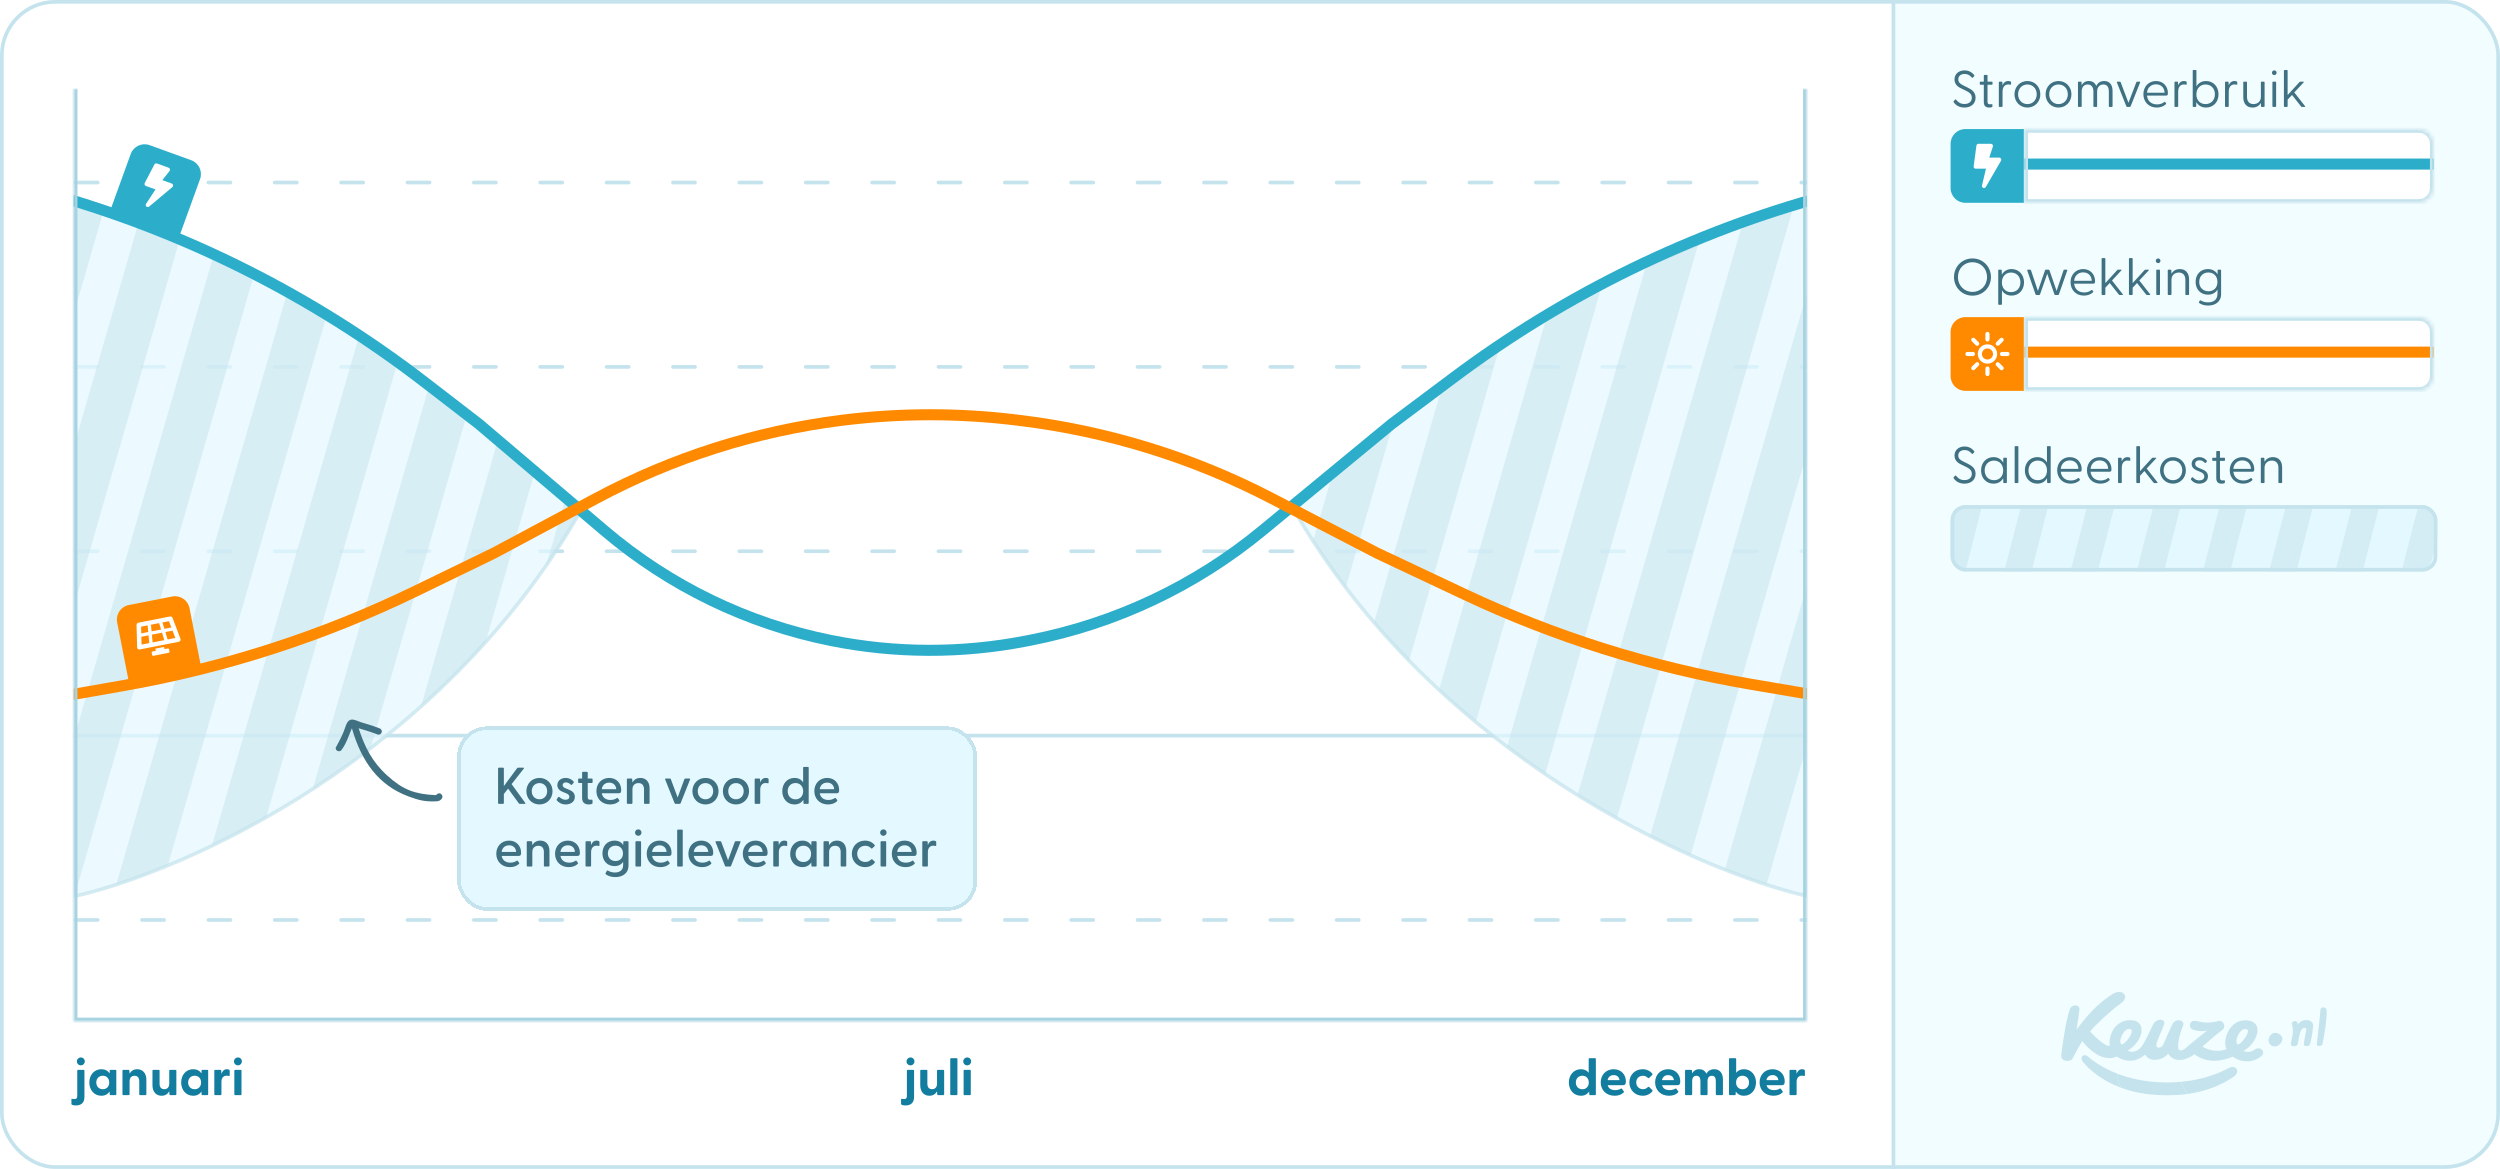 <svg width="678" height="317" viewBox="0 0 678 317" fill="none" xmlns="http://www.w3.org/2000/svg">
<g clip-path="url(#clip0_5993_3022)">
<g clip-path="url(#clip1_5993_3022)">
<mask id="path-3-inside-1_5993_3022" fill="white">
<path d="M20 24H490V277H20V24Z"/>
</mask>
<line x1="20.5" y1="49.5" x2="658.5" y2="49.5" stroke="#C4E3ED" stroke-linecap="round" stroke-dasharray="6 12"/>
<line x1="20.5" y1="99.5" x2="658.5" y2="99.5" stroke="#C4E3ED" stroke-linecap="round" stroke-dasharray="6 12"/>
<line x1="20.5" y1="149.5" x2="658.5" y2="149.5" stroke="#C4E3ED" stroke-linecap="round" stroke-dasharray="6 12"/>
<line x1="20" y1="199.5" x2="659" y2="199.5" stroke="#C4E3ED"/>
<line x1="20.5" y1="249.5" x2="658.5" y2="249.5" stroke="#C4E3ED" stroke-linecap="round" stroke-dasharray="6 12"/>
<path opacity="0.7" fill-rule="evenodd" clip-rule="evenodd" d="M20.5 243C50.167 236.167 119.1 205.7 157.5 138.5L122 108.5L93 88L69.5 74.5L37 60.5L20 54L20.5 243ZM490 243C460.333 236.167 388.9 204.7 350.5 137.5L387.5 107.5L417 87L441 74.5L473.5 60.5L490.5 54L490 243Z" fill="#E4F8FF" stroke="#C4E3ED" stroke-linejoin="round"/>
<path opacity="0.5" fill-rule="evenodd" clip-rule="evenodd" d="M28.107 57.1L20 54L20.082 84.888L28.107 57.1ZM20.176 120.603L20.29 163.463L48.583 65.49L37.474 60.704L20.176 120.603ZM57.84 69.477L20.384 199.178L20.497 242.038L68.949 74.263L57.84 69.477ZM77.896 79.323L31.523 239.902C35.804 238.512 40.501 236.793 45.508 234.726L88.609 85.478L77.896 79.323ZM97.392 91.105L57.46 229.379C62.213 227.09 67.143 224.522 72.18 221.661L107.766 98.438L97.392 91.105ZM116.41 104.548L84.805 213.988C90.009 210.61 95.262 206.923 100.492 202.915L126.629 112.412L122 108.5L116.41 104.548ZM134.995 119.482L114.168 191.601C120.171 186.24 126.056 180.422 131.705 174.127L145.036 127.967L134.995 119.482ZM153.403 135.037L148.098 153.405C151.393 148.651 154.537 143.685 157.5 138.5L153.403 135.037ZM356.118 146.728L361.315 128.731L377.625 115.507L364.972 159.319C361.899 155.284 358.94 151.088 356.118 146.728ZM372.643 168.801C375.729 172.398 378.901 175.852 382.139 179.166L406.685 94.168L391.061 105.026L372.643 168.801ZM419.547 85.674L390.263 187.076C393.546 190.117 396.876 193.025 400.233 195.803L434.249 78.016L419.547 85.674ZM446.337 72.201L408.707 202.503C412.153 205.106 415.609 207.577 419.056 209.919L460.603 66.056L446.337 72.201ZM472.49 60.935L427.82 215.617C431.416 217.853 434.982 219.948 438.494 221.907L486.547 55.511L473.5 60.5L472.49 60.935ZM490.436 78.087L447.516 226.708C451.278 228.615 454.948 230.358 458.493 231.942L490.321 121.732L490.436 78.087ZM490.225 158.108L467.773 235.85C471.794 237.438 475.585 238.796 479.086 239.931L490.109 201.76L490.225 158.108ZM490.013 238.135L488.697 242.691C489.14 242.799 489.574 242.902 490 243L490.013 238.135Z" fill="#C4E3ED"/>
<path d="M8 51L12.623 52.289C49.823 62.663 84.669 80.121 115.25 103.706L129.895 115L163.974 143.955C181.596 158.928 202.739 169.169 225.412 173.713V173.713C242.829 177.204 260.761 177.255 278.198 173.863L279.261 173.657C302.447 169.147 324.139 158.913 342.363 143.886L377.395 115L394.229 102.401C424.599 79.67 459.005 62.906 495.622 52.997L503 51" stroke="#2CAECB" stroke-width="3" stroke-linejoin="round"/>
<path d="M16 189L33.598 185.91C61.05 181.089 87.697 172.466 112.769 160.289L133.955 150L161.592 135.213C182.31 124.128 204.885 116.935 228.198 113.993V113.993C243.945 112.005 259.879 111.976 275.633 113.906L276.704 114.037C300.498 116.951 323.577 124.101 344.851 135.148L373.455 150L397.142 161.164C421.751 172.763 447.824 180.96 474.643 185.531L495 189" stroke="#FF8A00" stroke-width="3" stroke-linejoin="round"/>
<path d="M48.188 52.75H45.483L46.481 49.708C46.575 49.352 46.306 49 45.938 49H42.563C42.282 49 42.042 49.209 42.005 49.487L41.255 55.112C41.21 55.45 41.473 55.75 41.813 55.75H44.595L43.514 60.309C43.43 60.665 43.702 61 44.06 61C44.257 61 44.445 60.897 44.548 60.719L48.673 53.594C48.891 53.221 48.621 52.75 48.188 52.75Z" fill="white"/>
<path d="M51.858 43.452C53.934 44.205 55.008 46.499 54.255 48.576L48.803 63.618L30 56.803L35.452 41.761C36.205 39.684 38.499 38.61 40.576 39.363L51.858 43.452Z" fill="#2CAECB"/>
<g clip-path="url(#clip2_5993_3022)">
<path d="M46.573 49.78L44.03 48.858L46.005 46.338C46.215 46.035 46.081 45.613 45.735 45.488L42.562 44.338C42.298 44.242 42.002 44.356 41.872 44.606L39.25 49.639C39.093 49.941 39.238 50.312 39.557 50.428L42.173 51.376L39.603 55.294C39.403 55.6 39.544 56.008 39.881 56.13C40.066 56.197 40.278 56.164 40.435 56.032L46.741 50.739C47.073 50.462 46.98 49.928 46.573 49.78Z" fill="white"/>
</g>
<path d="M46.7 161.771C48.868 161.345 50.97 162.757 51.396 164.925L54.48 180.625L34.855 184.48L31.771 168.78C31.345 166.612 32.757 164.509 34.925 164.084L46.7 161.771Z" fill="#FF8A00"/>
<g clip-path="url(#clip3_5993_3022)">
<path d="M45.495 175.868L44.612 176.042L44.496 175.452L42.141 175.915L42.258 176.507L41.375 176.682C41.213 176.714 41.107 176.871 41.139 177.034L41.253 177.618C41.284 177.78 41.442 177.887 41.605 177.854L45.725 177.04C45.887 177.008 45.993 176.851 45.961 176.689L45.847 176.105C45.815 175.942 45.657 175.836 45.495 175.868V175.868ZM46.791 167.563C46.687 167.289 46.396 167.13 46.103 167.188L37.527 168.872C37.234 168.93 37.025 169.187 37.032 169.48C37.201 175.99 37.186 175.59 37.2 175.662C37.262 175.981 37.579 176.199 37.916 176.133L48.49 174.056C48.825 173.99 49.036 173.671 48.975 173.354C48.96 173.279 49.098 173.653 46.791 167.563V167.563ZM40.94 169.425L43.153 168.99L43.68 170.721L41.107 171.226L40.94 169.425ZM40.482 174.406L38.392 174.817L38.337 172.687L40.287 172.305L40.482 174.406V174.406ZM40.203 171.404L38.313 171.775L38.266 169.95L40.036 169.602L40.203 171.404V171.404ZM41.385 174.229L41.19 172.127L43.944 171.586L44.558 173.606L41.385 174.229V174.229ZM44.057 168.812L45.827 168.465L46.473 170.172L44.584 170.543L44.057 168.812V168.812ZM45.462 173.428L44.847 171.409L46.797 171.026L47.551 173.018L45.462 173.428Z" fill="white"/>
</g>
<g filter="url(#filter0_d_5993_3022)">
<rect x="124.001" y="193" width="141" height="50" rx="8" fill="#E4F8FF" shape-rendering="crispEdges"/>
<rect x="124.501" y="193.5" width="140" height="49" rx="7.5" stroke="#C4E3ED" shape-rendering="crispEdges"/>
<path d="M135.275 214C135.149 214 135.079 213.916 135.079 213.79V204.41C135.079 204.284 135.149 204.2 135.275 204.2H136.437C136.563 204.2 136.647 204.284 136.647 204.41V209.184L140.259 204.312C140.329 204.228 140.413 204.2 140.511 204.2H141.939C142.121 204.2 142.149 204.326 142.051 204.452L138.747 208.652L142.443 213.748C142.541 213.888 142.485 214 142.317 214H140.959C140.847 214 140.777 213.972 140.707 213.874L137.795 209.87L136.647 211.326V213.79C136.647 213.916 136.563 214 136.437 214H135.275ZM146.307 214.168C144.263 214.168 142.751 212.6 142.751 210.57C142.751 208.54 144.263 206.972 146.307 206.972C148.337 206.972 149.849 208.54 149.849 210.57C149.849 212.6 148.337 214.168 146.307 214.168ZM146.307 212.768C147.483 212.768 148.393 211.886 148.393 210.57C148.393 209.254 147.483 208.372 146.307 208.372C145.117 208.372 144.207 209.254 144.207 210.57C144.207 211.886 145.117 212.768 146.307 212.768ZM153.42 214.168C152.3 214.168 151.488 213.65 151.012 213.076C150.928 212.978 150.928 212.838 151.026 212.698L151.39 212.194C151.488 212.054 151.614 212.068 151.726 212.166C152.23 212.6 152.72 212.894 153.35 212.894C153.966 212.894 154.4 212.628 154.4 212.082C154.4 211.606 154.078 211.368 153.518 211.13L152.678 210.794C151.81 210.444 151.152 209.898 151.152 208.932C151.152 207.7 152.202 206.972 153.42 206.972C154.26 206.972 155.044 207.322 155.576 207.98C155.66 208.078 155.646 208.19 155.562 208.274L155.128 208.792C155.016 208.918 154.918 208.904 154.792 208.792C154.358 208.386 153.938 208.19 153.49 208.19C152.958 208.19 152.594 208.456 152.594 208.918C152.594 209.394 152.958 209.618 153.49 209.828L154.316 210.164C155.198 210.514 155.898 211.074 155.898 212.124C155.884 213.468 154.736 214.168 153.42 214.168ZM159.66 214.168C158.638 214.168 157.868 213.678 157.868 212.404V208.344H156.986C156.86 208.344 156.79 208.26 156.79 208.134V207.35C156.79 207.224 156.86 207.14 156.986 207.14H157.868V205.53C157.868 205.404 157.938 205.32 158.064 205.32H159.198C159.324 205.32 159.394 205.404 159.394 205.53V207.14H160.5C160.626 207.14 160.71 207.224 160.71 207.35V208.134C160.71 208.26 160.626 208.344 160.5 208.344H159.394V212.236C159.394 212.698 159.618 212.894 160.01 212.894C160.122 212.894 160.29 212.88 160.444 212.866C160.612 212.852 160.696 212.922 160.696 213.062V213.804C160.696 214.084 160.08 214.168 159.66 214.168ZM165.437 214.168C163.197 214.168 161.741 212.586 161.741 210.542C161.741 208.526 163.141 206.972 165.227 206.972C167.285 206.972 168.475 208.526 168.475 210.234C168.475 210.836 168.349 211.13 167.831 211.13H163.211C163.393 212.222 164.205 212.95 165.563 212.95C166.235 212.95 166.781 212.782 167.327 212.418C167.411 212.362 167.495 212.376 167.551 212.46L167.943 212.992C168.027 213.104 167.999 213.188 167.887 213.3C167.285 213.888 166.403 214.168 165.437 214.168ZM163.197 210.038H167.131C167.047 208.918 166.305 208.246 165.227 208.246C164.149 208.246 163.351 208.904 163.197 210.038ZM170.203 214C170.077 214 170.007 213.916 170.007 213.79V207.35C170.007 207.224 170.077 207.14 170.203 207.14H171.267C171.393 207.14 171.463 207.196 171.463 207.364L171.519 208.204C171.911 207.504 172.597 206.972 173.675 206.972C175.131 206.972 176.167 207.98 176.167 209.786V213.79C176.167 213.916 176.083 214 175.957 214H174.851C174.725 214 174.655 213.916 174.655 213.79V210.066C174.655 208.988 174.123 208.372 173.157 208.372C172.191 208.372 171.519 208.988 171.519 210.066V213.79C171.519 213.916 171.449 214 171.323 214H170.203ZM183.202 214C183.09 214 182.992 213.944 182.95 213.832L180.388 207.378C180.332 207.224 180.402 207.14 180.556 207.14H181.69C181.802 207.14 181.886 207.196 181.928 207.308L183.776 212.278L185.61 207.308C185.652 207.196 185.75 207.14 185.862 207.14H186.982C187.136 207.14 187.206 207.224 187.15 207.378L184.588 213.832C184.546 213.944 184.448 214 184.336 214H183.202ZM191.329 214.168C189.285 214.168 187.773 212.6 187.773 210.57C187.773 208.54 189.285 206.972 191.329 206.972C193.359 206.972 194.871 208.54 194.871 210.57C194.871 212.6 193.359 214.168 191.329 214.168ZM191.329 212.768C192.505 212.768 193.415 211.886 193.415 210.57C193.415 209.254 192.505 208.372 191.329 208.372C190.139 208.372 189.229 209.254 189.229 210.57C189.229 211.886 190.139 212.768 191.329 212.768ZM199.6 214.168C197.556 214.168 196.044 212.6 196.044 210.57C196.044 208.54 197.556 206.972 199.6 206.972C201.63 206.972 203.142 208.54 203.142 210.57C203.142 212.6 201.63 214.168 199.6 214.168ZM199.6 212.768C200.776 212.768 201.686 211.886 201.686 210.57C201.686 209.254 200.776 208.372 199.6 208.372C198.41 208.372 197.5 209.254 197.5 210.57C197.5 211.886 198.41 212.768 199.6 212.768ZM204.862 214C204.736 214 204.666 213.916 204.666 213.79V207.35C204.666 207.224 204.736 207.14 204.862 207.14H205.926C206.052 207.14 206.122 207.196 206.122 207.364L206.164 208.19C206.416 207.504 206.864 206.972 207.69 206.972C207.998 206.972 208.208 207.042 208.32 207.126C208.418 207.196 208.446 207.266 208.446 207.392V208.26C208.446 208.428 208.348 208.456 208.18 208.414C208.012 208.372 207.858 208.344 207.676 208.344C206.598 208.344 206.178 209.212 206.178 210.094V213.79C206.178 213.916 206.108 214 205.982 214H204.862ZM215.454 214.168C213.494 214.168 212.15 212.614 212.15 210.57C212.15 208.54 213.494 206.972 215.454 206.972C216.532 206.972 217.316 207.42 217.806 208.162V204.2C217.806 204.074 217.876 203.99 218.002 203.99H219.122C219.248 203.99 219.318 204.074 219.318 204.2V213.79C219.318 213.916 219.248 214 219.122 214H218.1C217.974 214 217.904 213.916 217.904 213.79L217.876 212.88C217.386 213.678 216.574 214.168 215.454 214.168ZM215.748 212.782C216.966 212.782 217.82 211.9 217.82 210.584C217.82 209.254 216.966 208.358 215.748 208.358C214.516 208.358 213.62 209.254 213.62 210.57C213.62 211.9 214.516 212.782 215.748 212.782ZM224.541 214.168C222.301 214.168 220.845 212.586 220.845 210.542C220.845 208.526 222.245 206.972 224.331 206.972C226.389 206.972 227.579 208.526 227.579 210.234C227.579 210.836 227.453 211.13 226.935 211.13H222.315C222.497 212.222 223.309 212.95 224.667 212.95C225.339 212.95 225.885 212.782 226.431 212.418C226.515 212.362 226.599 212.376 226.655 212.46L227.047 212.992C227.131 213.104 227.103 213.188 226.991 213.3C226.389 213.888 225.507 214.168 224.541 214.168ZM222.301 210.038H226.235C226.151 208.918 225.409 208.246 224.331 208.246C223.253 208.246 222.455 208.904 222.301 210.038ZM138.285 231.168C136.045 231.168 134.589 229.586 134.589 227.542C134.589 225.526 135.989 223.972 138.075 223.972C140.133 223.972 141.323 225.526 141.323 227.234C141.323 227.836 141.197 228.13 140.679 228.13H136.059C136.241 229.222 137.053 229.95 138.411 229.95C139.083 229.95 139.629 229.782 140.175 229.418C140.259 229.362 140.343 229.376 140.399 229.46L140.791 229.992C140.875 230.104 140.847 230.188 140.735 230.3C140.133 230.888 139.251 231.168 138.285 231.168ZM136.045 227.038H139.979C139.895 225.918 139.153 225.246 138.075 225.246C136.997 225.246 136.199 225.904 136.045 227.038ZM143.051 231C142.925 231 142.855 230.916 142.855 230.79V224.35C142.855 224.224 142.925 224.14 143.051 224.14H144.115C144.241 224.14 144.311 224.196 144.311 224.364L144.367 225.204C144.759 224.504 145.445 223.972 146.523 223.972C147.979 223.972 149.015 224.98 149.015 226.786V230.79C149.015 230.916 148.931 231 148.805 231H147.699C147.573 231 147.503 230.916 147.503 230.79V227.066C147.503 225.988 146.971 225.372 146.005 225.372C145.039 225.372 144.367 225.988 144.367 227.066V230.79C144.367 230.916 144.297 231 144.171 231H143.051ZM154.226 231.168C151.986 231.168 150.53 229.586 150.53 227.542C150.53 225.526 151.93 223.972 154.016 223.972C156.074 223.972 157.264 225.526 157.264 227.234C157.264 227.836 157.138 228.13 156.62 228.13H152C152.182 229.222 152.994 229.95 154.352 229.95C155.024 229.95 155.57 229.782 156.116 229.418C156.2 229.362 156.284 229.376 156.34 229.46L156.732 229.992C156.816 230.104 156.788 230.188 156.676 230.3C156.074 230.888 155.192 231.168 154.226 231.168ZM151.986 227.038H155.92C155.836 225.918 155.094 225.246 154.016 225.246C152.938 225.246 152.14 225.904 151.986 227.038ZM158.992 231C158.866 231 158.796 230.916 158.796 230.79V224.35C158.796 224.224 158.866 224.14 158.992 224.14H160.056C160.182 224.14 160.252 224.196 160.252 224.364L160.294 225.19C160.546 224.504 160.994 223.972 161.82 223.972C162.128 223.972 162.338 224.042 162.45 224.126C162.548 224.196 162.576 224.266 162.576 224.392V225.26C162.576 225.428 162.478 225.456 162.31 225.414C162.142 225.372 161.988 225.344 161.806 225.344C160.728 225.344 160.308 226.212 160.308 227.094V230.79C160.308 230.916 160.238 231 160.112 231H158.992ZM166.882 233.87C165.874 233.87 164.95 233.59 164.334 233.142C164.208 233.058 164.18 232.918 164.236 232.792L164.558 232.19C164.628 232.078 164.74 232.036 164.866 232.106C165.454 232.456 166.112 232.624 166.756 232.624C167.89 232.624 168.996 232.12 168.996 230.636V229.712C168.534 230.44 167.75 230.888 166.658 230.888C164.712 230.888 163.382 229.46 163.382 227.43C163.382 225.4 164.712 223.972 166.644 223.972C167.764 223.972 168.548 224.42 169.01 225.176L169.038 224.35C169.038 224.224 169.108 224.14 169.234 224.14H170.256C170.382 224.14 170.452 224.224 170.452 224.35V230.678C170.452 233.03 168.618 233.87 166.882 233.87ZM166.924 229.516C168.114 229.516 168.954 228.718 168.954 227.444C168.954 226.156 168.114 225.344 166.924 225.344C165.748 225.344 164.852 226.156 164.852 227.43C164.852 228.718 165.748 229.516 166.924 229.516ZM173.102 222.67C172.598 222.67 172.22 222.278 172.22 221.788C172.22 221.312 172.598 220.92 173.102 220.92C173.592 220.92 173.97 221.312 173.97 221.788C173.97 222.278 173.592 222.67 173.102 222.67ZM172.528 231C172.402 231 172.332 230.916 172.332 230.79V224.35C172.332 224.224 172.402 224.14 172.528 224.14H173.662C173.788 224.14 173.858 224.224 173.858 224.35V230.79C173.858 230.916 173.788 231 173.662 231H172.528ZM179.082 231.168C176.842 231.168 175.386 229.586 175.386 227.542C175.386 225.526 176.786 223.972 178.872 223.972C180.93 223.972 182.12 225.526 182.12 227.234C182.12 227.836 181.994 228.13 181.476 228.13H176.856C177.038 229.222 177.85 229.95 179.208 229.95C179.88 229.95 180.426 229.782 180.972 229.418C181.056 229.362 181.14 229.376 181.196 229.46L181.588 229.992C181.672 230.104 181.644 230.188 181.532 230.3C180.93 230.888 180.048 231.168 179.082 231.168ZM176.842 227.038H180.776C180.692 225.918 179.95 225.246 178.872 225.246C177.794 225.246 176.996 225.904 176.842 227.038ZM183.848 231C183.722 231 183.652 230.916 183.652 230.79V221.2C183.652 221.074 183.722 220.99 183.848 220.99H184.968C185.094 220.99 185.164 221.074 185.164 221.2V230.79C185.164 230.916 185.094 231 184.968 231H183.848ZM190.388 231.168C188.148 231.168 186.692 229.586 186.692 227.542C186.692 225.526 188.092 223.972 190.178 223.972C192.236 223.972 193.426 225.526 193.426 227.234C193.426 227.836 193.3 228.13 192.782 228.13H188.162C188.344 229.222 189.156 229.95 190.514 229.95C191.186 229.95 191.732 229.782 192.278 229.418C192.362 229.362 192.446 229.376 192.502 229.46L192.894 229.992C192.978 230.104 192.95 230.188 192.838 230.3C192.236 230.888 191.354 231.168 190.388 231.168ZM188.148 227.038H192.082C191.998 225.918 191.256 225.246 190.178 225.246C189.1 225.246 188.302 225.904 188.148 227.038ZM196.874 231C196.762 231 196.664 230.944 196.622 230.832L194.06 224.378C194.004 224.224 194.074 224.14 194.228 224.14H195.362C195.474 224.14 195.558 224.196 195.6 224.308L197.448 229.278L199.282 224.308C199.324 224.196 199.422 224.14 199.534 224.14H200.654C200.808 224.14 200.878 224.224 200.822 224.378L198.26 230.832C198.218 230.944 198.12 231 198.008 231H196.874ZM205.14 231.168C202.9 231.168 201.444 229.586 201.444 227.542C201.444 225.526 202.844 223.972 204.93 223.972C206.988 223.972 208.178 225.526 208.178 227.234C208.178 227.836 208.052 228.13 207.534 228.13H202.914C203.096 229.222 203.908 229.95 205.266 229.95C205.938 229.95 206.484 229.782 207.03 229.418C207.114 229.362 207.198 229.376 207.254 229.46L207.646 229.992C207.73 230.104 207.702 230.188 207.59 230.3C206.988 230.888 206.106 231.168 205.14 231.168ZM202.9 227.038H206.834C206.75 225.918 206.008 225.246 204.93 225.246C203.852 225.246 203.054 225.904 202.9 227.038ZM209.906 231C209.78 231 209.71 230.916 209.71 230.79V224.35C209.71 224.224 209.78 224.14 209.906 224.14H210.97C211.096 224.14 211.166 224.196 211.166 224.364L211.208 225.19C211.46 224.504 211.908 223.972 212.734 223.972C213.042 223.972 213.252 224.042 213.364 224.126C213.462 224.196 213.49 224.266 213.49 224.392V225.26C213.49 225.428 213.392 225.456 213.224 225.414C213.056 225.372 212.902 225.344 212.72 225.344C211.642 225.344 211.222 226.212 211.222 227.094V230.79C211.222 230.916 211.152 231 211.026 231H209.906ZM217.6 231.168C215.64 231.168 214.296 229.614 214.296 227.57C214.296 225.54 215.64 223.972 217.6 223.972C218.734 223.972 219.546 224.476 220.022 225.274L220.05 224.35C220.05 224.224 220.12 224.14 220.246 224.14H221.268C221.394 224.14 221.464 224.224 221.464 224.35V230.79C221.464 230.916 221.394 231 221.268 231H220.246C220.12 231 220.05 230.916 220.05 230.79L220.022 229.88C219.532 230.678 218.72 231.168 217.6 231.168ZM217.894 229.782C219.112 229.782 219.966 228.9 219.966 227.584C219.966 226.254 219.112 225.358 217.894 225.358C216.662 225.358 215.766 226.254 215.766 227.57C215.766 228.9 216.662 229.782 217.894 229.782ZM223.537 231C223.411 231 223.341 230.916 223.341 230.79V224.35C223.341 224.224 223.411 224.14 223.537 224.14H224.601C224.727 224.14 224.797 224.196 224.797 224.364L224.853 225.204C225.245 224.504 225.931 223.972 227.009 223.972C228.465 223.972 229.501 224.98 229.501 226.786V230.79C229.501 230.916 229.417 231 229.291 231H228.185C228.059 231 227.989 230.916 227.989 230.79V227.066C227.989 225.988 227.457 225.372 226.491 225.372C225.525 225.372 224.853 225.988 224.853 227.066V230.79C224.853 230.916 224.783 231 224.657 231H223.537ZM234.615 231.168C232.557 231.168 231.017 229.614 231.017 227.556C231.017 225.512 232.543 223.972 234.587 223.972C235.707 223.972 236.617 224.434 237.205 225.162C237.289 225.274 237.289 225.372 237.205 225.456L236.575 226.058C236.463 226.17 236.323 226.142 236.239 226.044C235.833 225.638 235.371 225.372 234.657 225.372C233.369 225.372 232.473 226.296 232.473 227.556C232.473 228.816 233.369 229.768 234.685 229.768C235.385 229.768 235.847 229.502 236.239 229.096C236.337 228.998 236.477 228.97 236.589 229.082L237.219 229.684C237.303 229.768 237.303 229.866 237.219 229.978C236.631 230.706 235.721 231.168 234.615 231.168ZM239.574 222.67C239.07 222.67 238.692 222.278 238.692 221.788C238.692 221.312 239.07 220.92 239.574 220.92C240.064 220.92 240.442 221.312 240.442 221.788C240.442 222.278 240.064 222.67 239.574 222.67ZM239 231C238.874 231 238.804 230.916 238.804 230.79V224.35C238.804 224.224 238.874 224.14 239 224.14H240.134C240.26 224.14 240.33 224.224 240.33 224.35V230.79C240.33 230.916 240.26 231 240.134 231H239ZM245.555 231.168C243.315 231.168 241.859 229.586 241.859 227.542C241.859 225.526 243.259 223.972 245.345 223.972C247.403 223.972 248.593 225.526 248.593 227.234C248.593 227.836 248.467 228.13 247.949 228.13H243.329C243.511 229.222 244.323 229.95 245.681 229.95C246.353 229.95 246.899 229.782 247.445 229.418C247.529 229.362 247.613 229.376 247.669 229.46L248.061 229.992C248.145 230.104 248.117 230.188 248.005 230.3C247.403 230.888 246.521 231.168 245.555 231.168ZM243.315 227.038H247.249C247.165 225.918 246.423 225.246 245.345 225.246C244.267 225.246 243.469 225.904 243.315 227.038ZM250.321 231C250.195 231 250.125 230.916 250.125 230.79V224.35C250.125 224.224 250.195 224.14 250.321 224.14H251.385C251.511 224.14 251.581 224.196 251.581 224.364L251.623 225.19C251.875 224.504 252.323 223.972 253.149 223.972C253.457 223.972 253.667 224.042 253.779 224.126C253.877 224.196 253.905 224.266 253.905 224.392V225.26C253.905 225.428 253.807 225.456 253.639 225.414C253.471 225.372 253.317 225.344 253.135 225.344C252.057 225.344 251.637 226.212 251.637 227.094V230.79C251.637 230.916 251.567 231 251.441 231H250.321Z" fill="#3F7182"/>
</g>
<path d="M93.691 197.064C93.132 198.85 92.196 200.701 91.047 202.754C90.874 203.672 92.235 204.131 92.672 203.313C93.986 201.561 94.681 199.196 95.429 197.509C95.442 197.547 95.455 197.584 95.467 197.622C98.058 206.545 102.673 212.968 110.723 215.963C113.697 217.069 115.372 217.482 118.554 217.306C119.586 217.239 120.625 216.041 119.54 215.266C119.124 215.004 118.621 215.195 118.371 215.56C118.27 215.586 118.157 215.611 118.082 215.624C118.044 215.624 118.006 215.637 117.981 215.637C112.406 215.346 109.275 214.177 105.044 210.349C100.851 206.572 98.821 202.345 97.266 197.502C98.992 198.06 100.756 198.518 102.445 199.214C102.898 199.351 103.4 199.06 103.524 198.594C103.648 198.142 103.369 197.64 102.903 197.516C101.555 196.994 100.194 196.509 98.796 196.138C96.466 195.607 94.772 193.767 93.691 197.064Z" fill="#3F7182"/>
</g>
<path d="M490 277V278H491V277H490ZM20 277H19V278H20V277ZM489 24V277H491V24H489ZM490 276H20V278H490V276ZM21 277V24H19V277H21Z" fill="#A7D2E0" mask="url(#path-3-inside-1_5993_3022)"/>
<path d="M21.932 288.922C21.316 288.922 20.854 288.446 20.854 287.844C20.854 287.256 21.316 286.78 21.932 286.78C22.548 286.78 22.996 287.256 22.996 287.844C22.996 288.446 22.548 288.922 21.932 288.922ZM20.546 299.8C20.168 299.8 19.874 299.772 19.496 299.59C19.412 299.548 19.37 299.464 19.37 299.38V298.106C19.37 298.008 19.454 297.994 19.552 298.008C19.776 298.05 19.958 298.078 20.126 298.078C20.798 298.078 20.952 297.728 20.952 297.224V290.35C20.952 290.224 21.036 290.14 21.162 290.14H22.688C22.814 290.14 22.898 290.224 22.898 290.35V297.49C22.898 299.086 22.016 299.8 20.546 299.8ZM27.484 297.168C25.552 297.168 24.222 295.614 24.222 293.57C24.222 291.54 25.552 289.972 27.484 289.972C28.52 289.972 29.262 290.392 29.724 291.106L29.752 290.35C29.752 290.224 29.836 290.14 29.962 290.14H31.334C31.46 290.14 31.544 290.224 31.544 290.35V296.79C31.544 296.916 31.446 297 31.32 297H29.962C29.836 297 29.752 296.916 29.752 296.79L29.724 296.034C29.248 296.734 28.506 297.168 27.484 297.168ZM27.89 295.404C28.912 295.404 29.626 294.676 29.626 293.57C29.626 292.464 28.912 291.736 27.89 291.736C26.868 291.736 26.112 292.478 26.112 293.57C26.112 294.676 26.868 295.404 27.89 295.404ZM33.423 297C33.297 297 33.213 296.916 33.213 296.79V290.35C33.213 290.224 33.297 290.14 33.423 290.14H34.879C35.005 290.14 35.089 290.196 35.089 290.364L35.145 291.176C35.537 290.476 36.195 289.972 37.217 289.972C38.645 289.972 39.695 291.008 39.695 292.8V296.79C39.695 296.916 39.597 297 39.471 297H37.973C37.847 297 37.763 296.916 37.763 296.79V293.234C37.763 292.268 37.315 291.75 36.489 291.75C35.677 291.75 35.145 292.268 35.145 293.234V296.79C35.145 296.916 35.061 297 34.935 297H33.423ZM43.825 297.168C42.383 297.168 41.347 296.132 41.347 294.34V290.35C41.347 290.224 41.431 290.14 41.557 290.14H43.069C43.196 290.14 43.279 290.224 43.279 290.35V293.906C43.279 294.872 43.727 295.39 44.553 295.39C45.365 295.39 45.898 294.872 45.898 293.906V290.35C45.898 290.224 45.981 290.14 46.108 290.14H47.605C47.731 290.14 47.83 290.224 47.83 290.35V296.79C47.83 296.916 47.731 297 47.605 297H46.163C46.038 297 45.953 296.944 45.953 296.776L45.898 295.964C45.505 296.664 44.847 297.168 43.825 297.168ZM52.394 297.168C50.462 297.168 49.132 295.614 49.132 293.57C49.132 291.54 50.462 289.972 52.394 289.972C53.43 289.972 54.172 290.392 54.634 291.106L54.662 290.35C54.662 290.224 54.746 290.14 54.872 290.14H56.244C56.37 290.14 56.454 290.224 56.454 290.35V296.79C56.454 296.916 56.356 297 56.23 297H54.872C54.746 297 54.662 296.916 54.662 296.79L54.634 296.034C54.158 296.734 53.416 297.168 52.394 297.168ZM52.8 295.404C53.822 295.404 54.536 294.676 54.536 293.57C54.536 292.464 53.822 291.736 52.8 291.736C51.778 291.736 51.022 292.478 51.022 293.57C51.022 294.676 51.778 295.404 52.8 295.404ZM58.333 297C58.207 297 58.123 296.916 58.123 296.79V290.35C58.123 290.224 58.207 290.14 58.333 290.14H59.789C59.915 290.14 59.999 290.196 59.999 290.364L60.055 291.246C60.293 290.518 60.727 289.972 61.539 289.972C61.861 289.972 62.057 290.056 62.169 290.14C62.267 290.21 62.295 290.294 62.295 290.42V291.624C62.295 291.792 62.197 291.834 62.015 291.792C61.861 291.75 61.707 291.722 61.511 291.722C60.559 291.722 60.055 292.38 60.055 293.36V296.79C60.055 296.916 59.971 297 59.845 297H58.333ZM64.531 288.922C63.915 288.922 63.453 288.446 63.453 287.844C63.453 287.256 63.915 286.78 64.531 286.78C65.147 286.78 65.595 287.256 65.595 287.844C65.595 288.446 65.147 288.922 64.531 288.922ZM63.761 297C63.635 297 63.551 296.916 63.551 296.79V290.35C63.551 290.224 63.635 290.14 63.761 290.14H65.287C65.413 290.14 65.497 290.224 65.497 290.35V296.79C65.497 296.916 65.413 297 65.287 297H63.761Z" fill="#127D9F"/>
<path d="M246.932 288.922C246.316 288.922 245.854 288.446 245.854 287.844C245.854 287.256 246.316 286.78 246.932 286.78C247.548 286.78 247.996 287.256 247.996 287.844C247.996 288.446 247.548 288.922 246.932 288.922ZM245.546 299.8C245.168 299.8 244.874 299.772 244.496 299.59C244.412 299.548 244.37 299.464 244.37 299.38V298.106C244.37 298.008 244.454 297.994 244.552 298.008C244.776 298.05 244.958 298.078 245.126 298.078C245.798 298.078 245.952 297.728 245.952 297.224V290.35C245.952 290.224 246.036 290.14 246.162 290.14H247.688C247.814 290.14 247.898 290.224 247.898 290.35V297.49C247.898 299.086 247.016 299.8 245.546 299.8ZM252.05 297.168C250.608 297.168 249.572 296.132 249.572 294.34V290.35C249.572 290.224 249.656 290.14 249.782 290.14H251.294C251.42 290.14 251.504 290.224 251.504 290.35V293.906C251.504 294.872 251.952 295.39 252.778 295.39C253.59 295.39 254.122 294.872 254.122 293.906V290.35C254.122 290.224 254.206 290.14 254.332 290.14H255.83C255.956 290.14 256.054 290.224 256.054 290.35V296.79C256.054 296.916 255.956 297 255.83 297H254.388C254.262 297 254.178 296.944 254.178 296.776L254.122 295.964C253.73 296.664 253.072 297.168 252.05 297.168ZM257.917 297C257.791 297 257.707 296.916 257.707 296.79V287.2C257.707 287.074 257.791 286.99 257.917 286.99H259.443C259.569 286.99 259.653 287.074 259.653 287.2V296.79C259.653 296.916 259.569 297 259.443 297H257.917ZM262.31 288.922C261.694 288.922 261.232 288.446 261.232 287.844C261.232 287.256 261.694 286.78 262.31 286.78C262.926 286.78 263.374 287.256 263.374 287.844C263.374 288.446 262.926 288.922 262.31 288.922ZM261.54 297C261.414 297 261.33 296.916 261.33 296.79V290.35C261.33 290.224 261.414 290.14 261.54 290.14H263.066C263.192 290.14 263.276 290.224 263.276 290.35V296.79C263.276 296.916 263.192 297 263.066 297H261.54Z" fill="#127D9F"/>
<path d="M428.738 297.168C426.806 297.168 425.476 295.614 425.476 293.57C425.476 291.54 426.806 289.972 428.738 289.972C429.69 289.972 430.39 290.322 430.852 290.938V287.2C430.852 287.074 430.936 286.99 431.062 286.99H432.588C432.714 286.99 432.798 287.074 432.798 287.2V296.79C432.798 296.916 432.7 297 432.574 297H431.216C431.09 297 431.006 296.916 431.006 296.79L430.978 296.034C430.502 296.734 429.76 297.168 428.738 297.168ZM429.144 295.404C430.166 295.404 430.88 294.676 430.88 293.57C430.88 292.464 430.166 291.736 429.144 291.736C428.122 291.736 427.366 292.478 427.366 293.57C427.366 294.676 428.122 295.404 429.144 295.404ZM437.883 297.168C435.629 297.168 434.117 295.614 434.117 293.542C434.117 291.526 435.531 289.972 437.645 289.972C439.731 289.972 440.935 291.512 440.935 293.248C440.935 293.92 440.781 294.298 440.179 294.298H436.007C436.217 295.166 436.931 295.642 438.037 295.642C438.569 295.642 439.073 295.544 439.633 295.222C439.731 295.166 439.801 295.18 439.871 295.278L440.389 295.992C440.459 296.09 440.445 296.188 440.319 296.3C439.731 296.888 438.849 297.168 437.883 297.168ZM435.979 292.94H439.213C439.101 292.03 438.485 291.568 437.659 291.568C436.805 291.568 436.147 292.03 435.979 292.94ZM445.508 297.168C443.422 297.168 441.882 295.6 441.882 293.542C441.882 291.512 443.408 289.972 445.466 289.972C446.6 289.972 447.538 290.448 448.126 291.204C448.21 291.302 448.182 291.414 448.098 291.498L447.258 292.324C447.146 292.436 446.992 292.422 446.894 292.324C446.516 291.946 446.11 291.75 445.55 291.75C444.458 291.75 443.744 292.534 443.744 293.542C443.744 294.55 444.458 295.39 445.592 295.39C446.124 295.39 446.53 295.194 446.908 294.816C447.006 294.718 447.16 294.704 447.272 294.816L448.112 295.642C448.196 295.726 448.224 295.838 448.14 295.936C447.552 296.692 446.614 297.168 445.508 297.168ZM452.635 297.168C450.381 297.168 448.869 295.614 448.869 293.542C448.869 291.526 450.283 289.972 452.397 289.972C454.483 289.972 455.687 291.512 455.687 293.248C455.687 293.92 455.533 294.298 454.931 294.298H450.759C450.969 295.166 451.683 295.642 452.789 295.642C453.321 295.642 453.825 295.544 454.385 295.222C454.483 295.166 454.553 295.18 454.623 295.278L455.141 295.992C455.211 296.09 455.197 296.188 455.071 296.3C454.483 296.888 453.601 297.168 452.635 297.168ZM450.731 292.94H453.965C453.853 292.03 453.237 291.568 452.411 291.568C451.557 291.568 450.899 292.03 450.731 292.94ZM457.194 297C457.068 297 456.984 296.916 456.984 296.79V290.35C456.984 290.224 457.068 290.14 457.194 290.14H458.65C458.776 290.14 458.86 290.196 458.86 290.364L458.902 291.092C459.28 290.448 459.896 289.972 460.834 289.972C461.716 289.972 462.402 290.392 462.78 291.19C463.158 290.49 463.83 289.972 464.894 289.972C466.364 289.972 467.26 290.98 467.26 292.772V296.79C467.26 296.916 467.176 297 467.05 297H465.538C465.412 297 465.328 296.916 465.328 296.79V293.192C465.328 292.254 464.992 291.75 464.236 291.75C463.508 291.75 463.088 292.254 463.088 293.192V296.79C463.088 296.916 463.004 297 462.878 297H461.38C461.24 297 461.156 296.916 461.156 296.79V293.192C461.156 292.254 460.806 291.75 460.064 291.75C459.336 291.75 458.916 292.254 458.916 293.192V296.79C458.916 296.916 458.832 297 458.706 297H457.194ZM472.98 297.168C471.944 297.168 471.216 296.734 470.74 296.034L470.712 296.79C470.712 296.916 470.628 297 470.502 297H469.13C469.004 297 468.906 296.916 468.906 296.79V287.2C468.906 287.074 468.99 286.99 469.116 286.99H470.642C470.768 286.99 470.852 287.074 470.852 287.2V290.938C471.314 290.322 472.028 289.972 472.98 289.972C474.898 289.972 476.228 291.54 476.228 293.57C476.228 295.614 474.898 297.168 472.98 297.168ZM472.574 295.404C473.582 295.404 474.338 294.676 474.338 293.57C474.338 292.478 473.582 291.736 472.574 291.736C471.538 291.736 470.824 292.464 470.824 293.57C470.824 294.676 471.538 295.404 472.574 295.404ZM480.963 297.168C478.709 297.168 477.197 295.614 477.197 293.542C477.197 291.526 478.611 289.972 480.725 289.972C482.811 289.972 484.015 291.512 484.015 293.248C484.015 293.92 483.861 294.298 483.259 294.298H479.087C479.297 295.166 480.011 295.642 481.117 295.642C481.649 295.642 482.153 295.544 482.713 295.222C482.811 295.166 482.881 295.18 482.951 295.278L483.469 295.992C483.539 296.09 483.525 296.188 483.399 296.3C482.811 296.888 481.929 297.168 480.963 297.168ZM479.059 292.94H482.293C482.181 292.03 481.565 291.568 480.739 291.568C479.885 291.568 479.227 292.03 479.059 292.94ZM485.522 297C485.396 297 485.312 296.916 485.312 296.79V290.35C485.312 290.224 485.396 290.14 485.522 290.14H486.978C487.104 290.14 487.188 290.196 487.188 290.364L487.244 291.246C487.482 290.518 487.916 289.972 488.728 289.972C489.05 289.972 489.246 290.056 489.358 290.14C489.456 290.21 489.484 290.294 489.484 290.42V291.624C489.484 291.792 489.386 291.834 489.204 291.792C489.05 291.75 488.896 291.722 488.7 291.722C487.748 291.722 487.244 292.38 487.244 293.36V296.79C487.244 296.916 487.16 297 487.034 297H485.522Z" fill="#127D9F"/>
<rect x="513.5" y="-5.5" width="177" height="386" fill="#F2FDFF" stroke="#C4E3ED"/>
<path d="M532.752 29.168C531.324 29.168 530.372 28.51 529.84 27.712C529.77 27.6 529.77 27.516 529.868 27.404L530.19 27.04C530.302 26.914 530.428 26.956 530.512 27.054C531.03 27.726 531.688 28.202 532.752 28.202C534.012 28.202 534.754 27.53 534.754 26.508C534.754 25.43 533.97 24.996 532.976 24.506L531.786 23.932C530.75 23.442 530.064 22.7 530.064 21.538C530.064 20.026 531.254 19.088 532.78 19.088C533.9 19.088 534.754 19.564 535.384 20.334C535.51 20.474 535.482 20.558 535.384 20.67L535.076 21.02C534.964 21.146 534.852 21.132 534.74 21.02C534.194 20.39 533.62 20.054 532.808 20.054C531.842 20.054 531.086 20.558 531.086 21.524C531.086 22.238 531.492 22.7 532.36 23.12L533.522 23.694C534.67 24.254 535.776 24.926 535.776 26.494C535.776 28.16 534.502 29.168 532.752 29.168ZM539.465 29.168C538.513 29.168 538.009 28.692 538.009 27.684V22.98H537.113C536.987 22.98 536.917 22.91 536.917 22.784V22.336C536.917 22.21 536.987 22.14 537.113 22.14H538.009V20.516C538.009 20.39 538.065 20.32 538.191 20.32H538.835C538.961 20.32 539.017 20.39 539.017 20.516V22.14H540.179C540.305 22.14 540.375 22.21 540.375 22.336V22.784C540.375 22.91 540.305 22.98 540.179 22.98H539.017V27.558C539.017 28.09 539.227 28.286 539.647 28.286C539.759 28.286 539.955 28.272 540.081 28.258C540.291 28.23 540.347 28.3 540.347 28.44V28.86C540.347 29.098 539.829 29.168 539.465 29.168ZM542.264 29C542.138 29 542.082 28.93 542.082 28.804V22.336C542.082 22.21 542.138 22.14 542.264 22.14H542.852C542.992 22.14 543.048 22.196 543.048 22.35L543.076 23.134C543.342 22.49 543.804 21.972 544.658 21.972C544.938 21.972 545.162 22.028 545.288 22.112C545.372 22.168 545.4 22.224 545.4 22.35V22.826C545.4 22.98 545.302 23.008 545.148 22.966C544.966 22.91 544.798 22.896 544.658 22.896C543.426 22.896 543.09 24.002 543.09 24.772V28.804C543.09 28.93 543.034 29 542.908 29H542.264ZM549.839 29.168C547.837 29.168 546.325 27.614 546.325 25.57C546.325 23.526 547.837 21.972 549.839 21.972C551.827 21.972 553.339 23.526 553.339 25.57C553.339 27.614 551.827 29.168 549.839 29.168ZM549.839 28.23C551.281 28.23 552.359 27.124 552.359 25.57C552.359 24.016 551.281 22.91 549.839 22.91C548.383 22.91 547.305 24.016 547.305 25.57C547.305 27.124 548.383 28.23 549.839 28.23ZM558.275 29.168C556.273 29.168 554.761 27.614 554.761 25.57C554.761 23.526 556.273 21.972 558.275 21.972C560.263 21.972 561.775 23.526 561.775 25.57C561.775 27.614 560.263 29.168 558.275 29.168ZM558.275 28.23C559.717 28.23 560.795 27.124 560.795 25.57C560.795 24.016 559.717 22.91 558.275 22.91C556.819 22.91 555.741 24.016 555.741 25.57C555.741 27.124 556.819 28.23 558.275 28.23ZM563.728 29C563.602 29 563.546 28.93 563.546 28.804V22.336C563.546 22.21 563.602 22.14 563.728 22.14H564.316C564.456 22.14 564.512 22.196 564.512 22.35L564.54 23.134C564.876 22.49 565.478 21.972 566.486 21.972C567.438 21.972 568.152 22.42 568.502 23.316C568.852 22.574 569.496 21.972 570.658 21.972C572.072 21.972 572.926 22.896 572.926 24.702V28.804C572.926 28.93 572.87 29 572.744 29H572.1C571.974 29 571.918 28.93 571.918 28.804V24.814C571.918 23.61 571.428 22.91 570.434 22.91C569.426 22.91 568.74 23.624 568.74 24.814V28.804C568.74 28.93 568.684 29 568.558 29H567.914C567.788 29 567.732 28.93 567.732 28.804V24.814C567.732 23.61 567.172 22.91 566.178 22.91C565.156 22.91 564.554 23.624 564.554 24.814V28.804C564.554 28.93 564.498 29 564.372 29H563.728ZM576.92 29C576.808 29 576.71 28.944 576.668 28.832L574.106 22.378C574.05 22.224 574.106 22.14 574.26 22.14H574.904C575.016 22.14 575.086 22.196 575.128 22.308L577.242 27.88L579.37 22.308C579.412 22.196 579.482 22.14 579.594 22.14H580.238C580.392 22.14 580.448 22.224 580.392 22.378L577.83 28.832C577.788 28.944 577.69 29 577.578 29H576.92ZM584.91 29.168C582.67 29.168 581.284 27.544 581.284 25.542C581.284 23.526 582.684 21.972 584.728 21.972C586.758 21.972 587.934 23.54 587.934 25.22C587.934 25.724 587.836 25.934 587.43 25.934H582.264C582.404 27.292 583.328 28.314 584.994 28.314C585.834 28.314 586.436 28.062 586.968 27.656C587.038 27.6 587.122 27.6 587.178 27.67L587.416 27.992C587.514 28.118 587.458 28.188 587.36 28.286C586.744 28.874 585.862 29.168 584.91 29.168ZM582.264 25.15H587.038C586.982 23.792 586.1 22.868 584.714 22.868C583.356 22.868 582.404 23.75 582.264 25.15ZM589.896 29C589.77 29 589.714 28.93 589.714 28.804V22.336C589.714 22.21 589.77 22.14 589.896 22.14H590.484C590.624 22.14 590.68 22.196 590.68 22.35L590.708 23.134C590.974 22.49 591.436 21.972 592.29 21.972C592.57 21.972 592.794 22.028 592.92 22.112C593.004 22.168 593.032 22.224 593.032 22.35V22.826C593.032 22.98 592.934 23.008 592.78 22.966C592.598 22.91 592.43 22.896 592.29 22.896C591.058 22.896 590.722 24.002 590.722 24.772V28.804C590.722 28.93 590.666 29 590.54 29H589.896ZM598.276 29.168C597.058 29.168 596.148 28.608 595.644 27.684L595.616 28.804C595.616 28.93 595.56 29 595.434 29H594.846C594.72 29 594.664 28.93 594.664 28.804V19.186C594.664 19.06 594.72 18.99 594.846 18.99H595.49C595.616 18.99 595.672 19.06 595.672 19.186V23.442C596.176 22.546 597.086 21.972 598.276 21.972C600.292 21.972 601.664 23.526 601.664 25.57C601.664 27.628 600.292 29.168 598.276 29.168ZM598.136 28.23C599.62 28.23 600.684 27.166 600.684 25.57C600.684 23.988 599.62 22.91 598.136 22.91C596.68 22.91 595.658 24.002 595.658 25.598C595.658 27.18 596.68 28.23 598.136 28.23ZM603.609 29C603.483 29 603.427 28.93 603.427 28.804V22.336C603.427 22.21 603.483 22.14 603.609 22.14H604.197C604.337 22.14 604.393 22.196 604.393 22.35L604.421 23.134C604.687 22.49 605.149 21.972 606.003 21.972C606.283 21.972 606.507 22.028 606.633 22.112C606.717 22.168 606.745 22.224 606.745 22.35V22.826C606.745 22.98 606.647 23.008 606.493 22.966C606.311 22.91 606.143 22.896 606.003 22.896C604.771 22.896 604.435 24.002 604.435 24.772V28.804C604.435 28.93 604.379 29 604.253 29H603.609ZM610.869 29.168C609.385 29.168 608.377 28.188 608.377 26.368V22.336C608.377 22.21 608.433 22.14 608.559 22.14H609.203C609.329 22.14 609.385 22.21 609.385 22.336V26.27C609.385 27.488 610.015 28.23 611.149 28.23C612.283 28.23 613.151 27.488 613.151 26.27V22.336C613.151 22.21 613.193 22.14 613.319 22.14H613.977C614.103 22.14 614.159 22.21 614.159 22.336V28.804C614.159 28.93 614.103 29 613.977 29H613.375C613.235 29 613.179 28.944 613.179 28.79L613.151 27.908C612.759 28.608 612.003 29.168 610.869 29.168ZM616.783 20.362C616.433 20.362 616.153 20.082 616.153 19.732C616.153 19.368 616.433 19.088 616.783 19.088C617.133 19.088 617.413 19.368 617.413 19.732C617.413 20.082 617.133 20.362 616.783 20.362ZM616.461 29C616.335 29 616.279 28.93 616.279 28.804V22.336C616.279 22.21 616.335 22.14 616.461 22.14H617.105C617.231 22.14 617.287 22.21 617.287 22.336V28.804C617.287 28.93 617.231 29 617.105 29H616.461ZM619.578 29C619.452 29 619.396 28.93 619.396 28.804V19.186C619.396 19.06 619.452 18.99 619.578 18.99H620.222C620.348 18.99 620.404 19.06 620.404 19.186V25.78L623.624 22.252C623.694 22.168 623.764 22.14 623.862 22.14H624.674C624.828 22.14 624.842 22.252 624.744 22.35L622.21 25.066L625.122 28.776C625.206 28.888 625.164 29 624.996 29H624.31C624.198 29 624.128 28.972 624.058 28.874L621.594 25.752L620.404 27.026V28.804C620.404 28.93 620.348 29 620.222 29H619.578Z" fill="#3F7182"/>
<path d="M529 39C529 36.791 530.791 35 533 35H549V55H533C530.791 55 529 53.209 529 51V39Z" fill="#2CAECB"/>
<path d="M542.188 42.75H539.483L540.481 39.708C540.575 39.352 540.306 39 539.938 39H536.563C536.281 39 536.042 39.209 536.005 39.487L535.255 45.112C535.21 45.45 535.473 45.75 535.813 45.75H538.595L537.514 50.309C537.43 50.665 537.702 51 538.06 51C538.257 51 538.445 50.897 538.548 50.719L542.673 43.594C542.891 43.221 542.621 42.75 542.188 42.75Z" fill="white"/>
<g clip-path="url(#clip4_5993_3022)">
<mask id="path-30-inside-2_5993_3022" fill="white">
<path d="M660 51C660 53.209 658.209 55 656 55L549 55L549 35L656 35C658.209 35 660 36.791 660 39L660 51Z"/>
</mask>
<path d="M660 51C660 53.209 658.209 55 656 55L549 55L549 35L656 35C658.209 35 660 36.791 660 39L660 51Z" fill="white"/>
<line x1="660" y1="44.5" x2="529" y2="44.5" stroke="#2CAECB" stroke-width="3"/>
</g>
<path d="M549 55L548 55L548 56L549 56L549 55ZM549 35L549 34L548 34L548 35L549 35ZM656 54L549 54L549 56L656 56L656 54ZM550 55L550 35L548 35L548 55L550 55ZM549 36L656 36L656 34L549 34L549 36ZM659 39L659 51L661 51L661 39L659 39ZM656 36C657.657 36 659 37.343 659 39L661 39C661 36.239 658.761 34 656 34L656 36ZM656 56C658.761 56 661 53.761 661 51L659 51C659 52.657 657.657 54 656 54L656 56Z" fill="#C4E3ED" mask="url(#path-30-inside-2_5993_3022)"/>
<path d="M534.936 80.182C532.122 80.182 529.924 77.97 529.924 75.142C529.924 72.3 532.122 70.088 534.936 70.088C537.75 70.088 539.948 72.3 539.948 75.142C539.948 77.97 537.75 80.182 534.936 80.182ZM534.936 79.16C537.176 79.16 538.884 77.438 538.884 75.142C538.884 72.832 537.176 71.11 534.936 71.11C532.682 71.11 530.988 72.832 530.988 75.142C530.988 77.438 532.682 79.16 534.936 79.16ZM542.1 82.66C541.974 82.66 541.918 82.59 541.918 82.464V73.336C541.918 73.21 541.974 73.14 542.1 73.14H542.688C542.814 73.14 542.87 73.21 542.87 73.336L542.898 74.484C543.402 73.574 544.312 72.972 545.53 72.972C547.546 72.972 548.918 74.526 548.918 76.57C548.918 78.628 547.546 80.168 545.53 80.168C544.326 80.168 543.43 79.608 542.926 78.726V82.464C542.926 82.59 542.87 82.66 542.744 82.66H542.1ZM545.39 79.23C546.874 79.23 547.938 78.166 547.938 76.57C547.938 74.988 546.874 73.91 545.39 73.91C543.934 73.91 542.912 75.002 542.912 76.598C542.912 78.18 543.934 79.23 545.39 79.23ZM552.289 80C552.177 80 552.079 79.944 552.037 79.832L549.797 73.378C549.741 73.224 549.797 73.14 549.951 73.14H550.581C550.693 73.14 550.763 73.196 550.805 73.308L552.681 78.894L554.613 73.308C554.655 73.196 554.753 73.14 554.865 73.14H555.565C555.677 73.14 555.775 73.196 555.817 73.308L557.749 78.894L559.625 73.308C559.667 73.196 559.723 73.14 559.835 73.14H560.479C560.633 73.14 560.689 73.224 560.633 73.378L558.379 79.832C558.337 79.944 558.239 80 558.127 80H557.413C557.301 80 557.203 79.944 557.161 79.832L555.215 74.246L553.255 79.832C553.213 79.944 553.115 80 553.003 80H552.289ZM565.154 80.168C562.914 80.168 561.528 78.544 561.528 76.542C561.528 74.526 562.928 72.972 564.972 72.972C567.002 72.972 568.178 74.54 568.178 76.22C568.178 76.724 568.08 76.934 567.674 76.934H562.508C562.648 78.292 563.572 79.314 565.238 79.314C566.078 79.314 566.68 79.062 567.212 78.656C567.282 78.6 567.366 78.6 567.422 78.67L567.66 78.992C567.758 79.118 567.702 79.188 567.604 79.286C566.988 79.874 566.106 80.168 565.154 80.168ZM562.508 76.15H567.282C567.226 74.792 566.344 73.868 564.958 73.868C563.6 73.868 562.648 74.75 562.508 76.15ZM570.141 80C570.015 80 569.959 79.93 569.959 79.804V70.186C569.959 70.06 570.015 69.99 570.141 69.99H570.785C570.911 69.99 570.967 70.06 570.967 70.186V76.78L574.187 73.252C574.257 73.168 574.327 73.14 574.425 73.14H575.237C575.391 73.14 575.405 73.252 575.307 73.35L572.773 76.066L575.685 79.776C575.769 79.888 575.727 80 575.559 80H574.873C574.761 80 574.691 79.972 574.621 79.874L572.157 76.752L570.967 78.026V79.804C570.967 79.93 570.911 80 570.785 80H570.141ZM577.551 80C577.425 80 577.369 79.93 577.369 79.804V70.186C577.369 70.06 577.425 69.99 577.551 69.99H578.195C578.321 69.99 578.377 70.06 578.377 70.186V76.78L581.597 73.252C581.667 73.168 581.737 73.14 581.835 73.14H582.647C582.801 73.14 582.815 73.252 582.717 73.35L580.183 76.066L583.095 79.776C583.179 79.888 583.137 80 582.969 80H582.283C582.171 80 582.101 79.972 582.031 79.874L579.567 76.752L578.377 78.026V79.804C578.377 79.93 578.321 80 578.195 80H577.551ZM585.283 71.362C584.933 71.362 584.653 71.082 584.653 70.732C584.653 70.368 584.933 70.088 585.283 70.088C585.633 70.088 585.913 70.368 585.913 70.732C585.913 71.082 585.633 71.362 585.283 71.362ZM584.961 80C584.835 80 584.779 79.93 584.779 79.804V73.336C584.779 73.21 584.835 73.14 584.961 73.14H585.605C585.731 73.14 585.787 73.21 585.787 73.336V79.804C585.787 79.93 585.731 80 585.605 80H584.961ZM588.078 80C587.952 80 587.896 79.93 587.896 79.804V73.336C587.896 73.21 587.952 73.14 588.078 73.14H588.666C588.806 73.14 588.862 73.196 588.862 73.35L588.904 74.232C589.296 73.532 590.038 72.972 591.172 72.972C592.67 72.972 593.678 73.952 593.678 75.772V79.804C593.678 79.93 593.622 80 593.496 80H592.838C592.712 80 592.67 79.93 592.67 79.804V75.87C592.67 74.652 592.026 73.91 590.892 73.91C589.758 73.91 588.904 74.652 588.904 75.87V79.804C588.904 79.93 588.848 80 588.722 80H588.078ZM598.85 82.87C597.87 82.87 597.002 82.59 596.456 82.212C596.344 82.142 596.302 82.044 596.358 81.932L596.568 81.54C596.624 81.442 596.722 81.414 596.82 81.47C597.408 81.834 598.094 82.002 598.808 82.002C600.138 82.002 601.384 81.414 601.384 79.678V78.53C600.866 79.398 599.998 79.916 598.78 79.916C596.82 79.916 595.448 78.488 595.448 76.444C595.448 74.414 596.82 72.972 598.766 72.972C599.998 72.972 600.88 73.518 601.398 74.4L601.412 73.336C601.412 73.21 601.454 73.14 601.58 73.14H602.182C602.308 73.14 602.364 73.21 602.364 73.336V79.734C602.364 81.96 600.642 82.87 598.85 82.87ZM598.92 78.992C600.362 78.992 601.37 78.026 601.37 76.472C601.37 74.904 600.362 73.896 598.92 73.896C597.506 73.896 596.428 74.89 596.428 76.444C596.428 78.012 597.506 78.992 598.92 78.992Z" fill="#3F7182"/>
<path d="M529 90C529 87.791 530.791 86 533 86H549V106H533C530.791 106 529 104.209 529 102V90Z" fill="#FF8A00"/>
<g clip-path="url(#clip5_5993_3022)">
<path d="M539 93.375C537.549 93.375 536.375 94.549 536.375 96C536.375 97.45 537.55 98.625 539 98.625C540.45 98.625 541.625 97.45 541.625 96C541.625 94.549 540.451 93.375 539 93.375ZM539 97.5C538.173 97.5 537.5 96.827 537.5 96C537.5 95.173 538.173 94.5 539 94.5C539.827 94.5 540.5 95.173 540.5 96C540.5 96.827 539.827 97.5 539 97.5ZM539 92.625C539.311 92.625 539.562 92.373 539.562 92.062V90.562C539.562 90.252 539.312 90 539 90C538.688 90 538.438 90.252 538.438 90.562V92.062C538.438 92.374 538.691 92.625 539 92.625ZM539 99.375C538.689 99.375 538.438 99.627 538.438 99.938V101.438C538.438 101.749 538.691 102 539 102C539.309 102 539.562 101.748 539.562 101.438V99.938C539.562 99.628 539.312 99.375 539 99.375ZM544.438 95.438H542.938C542.627 95.438 542.375 95.689 542.375 96C542.375 96.311 542.627 96.562 542.938 96.562H544.438C544.749 96.562 545 96.312 545 96C545 95.688 544.749 95.438 544.438 95.438ZM535.625 96C535.625 95.689 535.373 95.438 535.062 95.438H533.562C533.252 95.438 533 95.691 533 96C533 96.309 533.252 96.562 533.562 96.562H535.062C535.374 96.562 535.625 96.312 535.625 96ZM542.183 98.386C541.964 98.166 541.607 98.166 541.387 98.386C541.167 98.606 541.168 98.962 541.387 99.181L542.448 100.242C542.557 100.352 542.702 100.407 542.846 100.407C542.99 100.407 543.133 100.352 543.243 100.242C543.463 100.023 543.463 99.667 543.243 99.447L542.183 98.386ZM535.817 93.614C535.927 93.724 536.071 93.779 536.215 93.779C536.359 93.779 536.504 93.724 536.614 93.614C536.834 93.394 536.834 93.038 536.614 92.819L535.552 91.757C535.333 91.537 534.977 91.537 534.757 91.757C534.537 91.977 534.537 92.333 534.757 92.553L535.817 93.614ZM541.784 93.778C541.928 93.778 542.073 93.723 542.182 93.613L543.243 92.552C543.462 92.332 543.462 91.977 543.243 91.757C543.023 91.537 542.666 91.537 542.447 91.757L541.387 92.818C541.167 93.038 541.167 93.394 541.387 93.613C541.496 93.724 541.641 93.778 541.784 93.778ZM535.817 98.386L534.757 99.447C534.537 99.667 534.537 100.023 534.757 100.243C534.867 100.353 535.01 100.407 535.154 100.407C535.298 100.407 535.443 100.353 535.552 100.243L536.613 99.181C536.832 98.962 536.832 98.606 536.613 98.386C536.393 98.167 536.037 98.166 535.817 98.386Z" fill="white"/>
</g>
<g clip-path="url(#clip6_5993_3022)">
<mask id="path-36-inside-3_5993_3022" fill="white">
<path d="M660 102C660 104.209 658.209 106 656 106L549 106L549 86L656 86C658.209 86 660 87.791 660 90L660 102Z"/>
</mask>
<path d="M660 102C660 104.209 658.209 106 656 106L549 106L549 86L656 86C658.209 86 660 87.791 660 90L660 102Z" fill="white"/>
<line x1="660" y1="95.5" x2="529" y2="95.5" stroke="#FF8A00" stroke-width="3"/>
</g>
<path d="M549 106L548 106L548 107L549 107L549 106ZM549 86L549 85L548 85L548 86L549 86ZM656 105L549 105L549 107L656 107L656 105ZM550 106L550 86L548 86L548 106L550 106ZM549 87L656 87L656 85L549 85L549 87ZM659 90L659 102L661 102L661 90L659 90ZM656 87C657.657 87 659 88.343 659 90L661 90C661 87.239 658.761 85 656 85L656 87ZM656 107C658.761 107 661 104.761 661 102L659 102C659 103.657 657.657 105 656 105L656 107Z" fill="#C4E3ED" mask="url(#path-36-inside-3_5993_3022)"/>
<path d="M532.752 131.168C531.324 131.168 530.372 130.51 529.84 129.712C529.77 129.6 529.77 129.516 529.868 129.404L530.19 129.04C530.302 128.914 530.428 128.956 530.512 129.054C531.03 129.726 531.688 130.202 532.752 130.202C534.012 130.202 534.754 129.53 534.754 128.508C534.754 127.43 533.97 126.996 532.976 126.506L531.786 125.932C530.75 125.442 530.064 124.7 530.064 123.538C530.064 122.026 531.254 121.088 532.78 121.088C533.9 121.088 534.754 121.564 535.384 122.334C535.51 122.474 535.482 122.558 535.384 122.67L535.076 123.02C534.964 123.146 534.852 123.132 534.74 123.02C534.194 122.39 533.62 122.054 532.808 122.054C531.842 122.054 531.086 122.558 531.086 123.524C531.086 124.238 531.492 124.7 532.36 125.12L533.522 125.694C534.67 126.254 535.776 126.926 535.776 128.494C535.776 130.16 534.502 131.168 532.752 131.168ZM540.635 131.168C538.633 131.168 537.261 129.628 537.261 127.57C537.261 125.526 538.633 123.972 540.635 123.972C541.867 123.972 542.763 124.574 543.267 125.484L543.295 124.336C543.295 124.21 543.351 124.14 543.477 124.14H544.079C544.205 124.14 544.261 124.21 544.261 124.336V130.804C544.261 130.93 544.205 131 544.079 131H543.477C543.351 131 543.295 130.93 543.295 130.804L543.267 129.684C542.763 130.608 541.867 131.168 540.635 131.168ZM540.775 130.23C542.245 130.23 543.267 129.18 543.267 127.598C543.267 126.002 542.245 124.91 540.775 124.91C539.305 124.91 538.241 125.988 538.241 127.57C538.241 129.166 539.305 130.23 540.775 130.23ZM546.557 131C546.431 131 546.375 130.93 546.375 130.804V121.186C546.375 121.06 546.431 120.99 546.557 120.99H547.201C547.327 120.99 547.383 121.06 547.383 121.186V130.804C547.383 130.93 547.327 131 547.201 131H546.557ZM552.516 131.168C550.514 131.168 549.142 129.628 549.142 127.57C549.142 125.526 550.514 123.972 552.516 123.972C553.72 123.972 554.63 124.546 555.134 125.442V121.186C555.134 121.06 555.19 120.99 555.316 120.99H555.96C556.086 120.99 556.142 121.06 556.142 121.186V130.804C556.142 130.93 556.086 131 555.96 131H555.358C555.232 131 555.176 130.93 555.176 130.804L555.148 129.684C554.644 130.608 553.748 131.168 552.516 131.168ZM552.656 130.23C554.126 130.23 555.148 129.18 555.148 127.598C555.148 126.002 554.126 124.91 552.656 124.91C551.186 124.91 550.122 125.988 550.122 127.57C550.122 129.166 551.186 130.23 552.656 130.23ZM561.531 131.168C559.291 131.168 557.905 129.544 557.905 127.542C557.905 125.526 559.305 123.972 561.349 123.972C563.379 123.972 564.555 125.54 564.555 127.22C564.555 127.724 564.457 127.934 564.051 127.934H558.885C559.025 129.292 559.949 130.314 561.615 130.314C562.455 130.314 563.057 130.062 563.589 129.656C563.659 129.6 563.743 129.6 563.799 129.67L564.037 129.992C564.135 130.118 564.079 130.188 563.981 130.286C563.365 130.874 562.483 131.168 561.531 131.168ZM558.885 127.15H563.659C563.603 125.792 562.721 124.868 561.335 124.868C559.977 124.868 559.025 125.75 558.885 127.15ZM569.611 131.168C567.371 131.168 565.985 129.544 565.985 127.542C565.985 125.526 567.385 123.972 569.429 123.972C571.459 123.972 572.635 125.54 572.635 127.22C572.635 127.724 572.537 127.934 572.131 127.934H566.965C567.105 129.292 568.029 130.314 569.695 130.314C570.535 130.314 571.137 130.062 571.669 129.656C571.739 129.6 571.823 129.6 571.879 129.67L572.117 129.992C572.215 130.118 572.159 130.188 572.061 130.286C571.445 130.874 570.563 131.168 569.611 131.168ZM566.965 127.15H571.739C571.683 125.792 570.801 124.868 569.415 124.868C568.057 124.868 567.105 125.75 566.965 127.15ZM574.598 131C574.472 131 574.416 130.93 574.416 130.804V124.336C574.416 124.21 574.472 124.14 574.598 124.14H575.186C575.326 124.14 575.382 124.196 575.382 124.35L575.41 125.134C575.676 124.49 576.138 123.972 576.992 123.972C577.272 123.972 577.496 124.028 577.622 124.112C577.706 124.168 577.734 124.224 577.734 124.35V124.826C577.734 124.98 577.636 125.008 577.482 124.966C577.3 124.91 577.132 124.896 576.992 124.896C575.76 124.896 575.424 126.002 575.424 126.772V130.804C575.424 130.93 575.368 131 575.242 131H574.598ZM579.547 131C579.421 131 579.365 130.93 579.365 130.804V121.186C579.365 121.06 579.421 120.99 579.547 120.99H580.191C580.317 120.99 580.373 121.06 580.373 121.186V127.78L583.593 124.252C583.663 124.168 583.733 124.14 583.831 124.14H584.643C584.797 124.14 584.811 124.252 584.713 124.35L582.179 127.066L585.091 130.776C585.175 130.888 585.133 131 584.965 131H584.279C584.167 131 584.097 130.972 584.027 130.874L581.563 127.752L580.373 129.026V130.804C580.373 130.93 580.317 131 580.191 131H579.547ZM589.31 131.168C587.308 131.168 585.796 129.614 585.796 127.57C585.796 125.526 587.308 123.972 589.31 123.972C591.298 123.972 592.81 125.526 592.81 127.57C592.81 129.614 591.298 131.168 589.31 131.168ZM589.31 130.23C590.752 130.23 591.83 129.124 591.83 127.57C591.83 126.016 590.752 124.91 589.31 124.91C587.854 124.91 586.776 126.016 586.776 127.57C586.776 129.124 587.854 130.23 589.31 130.23ZM596.461 131.168C595.355 131.168 594.613 130.622 594.235 130.132C594.137 130.02 594.137 129.908 594.221 129.782L594.431 129.502C594.515 129.39 594.641 129.39 594.753 129.502C595.173 129.95 595.677 130.286 596.433 130.286C597.231 130.286 597.805 129.922 597.805 129.208C597.805 128.564 597.357 128.242 596.727 127.976L595.915 127.64C595.075 127.29 594.375 126.786 594.375 125.806C594.375 124.672 595.327 123.972 596.475 123.972C597.259 123.972 597.987 124.308 598.477 124.924C598.561 125.022 598.547 125.134 598.463 125.232L598.239 125.484C598.113 125.624 598.029 125.61 597.903 125.484C597.469 125.036 597.021 124.826 596.517 124.826C595.887 124.826 595.341 125.134 595.341 125.778C595.341 126.436 595.817 126.688 596.517 126.982L597.189 127.262C598.085 127.626 598.799 128.13 598.799 129.194C598.799 130.482 597.693 131.168 596.461 131.168ZM602.506 131.168C601.554 131.168 601.05 130.692 601.05 129.684V124.98H600.154C600.028 124.98 599.958 124.91 599.958 124.784V124.336C599.958 124.21 600.028 124.14 600.154 124.14H601.05V122.516C601.05 122.39 601.106 122.32 601.232 122.32H601.876C602.002 122.32 602.058 122.39 602.058 122.516V124.14H603.22C603.346 124.14 603.416 124.21 603.416 124.336V124.784C603.416 124.91 603.346 124.98 603.22 124.98H602.058V129.558C602.058 130.09 602.268 130.286 602.688 130.286C602.8 130.286 602.996 130.272 603.122 130.258C603.332 130.23 603.388 130.3 603.388 130.44V130.86C603.388 131.098 602.87 131.168 602.506 131.168ZM608.33 131.168C606.09 131.168 604.704 129.544 604.704 127.542C604.704 125.526 606.104 123.972 608.148 123.972C610.178 123.972 611.354 125.54 611.354 127.22C611.354 127.724 611.256 127.934 610.85 127.934H605.684C605.824 129.292 606.748 130.314 608.414 130.314C609.254 130.314 609.856 130.062 610.388 129.656C610.458 129.6 610.542 129.6 610.598 129.67L610.836 129.992C610.934 130.118 610.878 130.188 610.78 130.286C610.164 130.874 609.282 131.168 608.33 131.168ZM605.684 127.15H610.458C610.402 125.792 609.52 124.868 608.134 124.868C606.776 124.868 605.824 125.75 605.684 127.15ZM613.316 131C613.19 131 613.134 130.93 613.134 130.804V124.336C613.134 124.21 613.19 124.14 613.316 124.14H613.904C614.044 124.14 614.1 124.196 614.1 124.35L614.142 125.232C614.534 124.532 615.276 123.972 616.41 123.972C617.908 123.972 618.916 124.952 618.916 126.772V130.804C618.916 130.93 618.86 131 618.734 131H618.076C617.95 131 617.908 130.93 617.908 130.804V126.87C617.908 125.652 617.264 124.91 616.13 124.91C614.996 124.91 614.142 125.652 614.142 126.87V130.804C614.142 130.93 614.086 131 613.96 131H613.316Z" fill="#3F7182"/>
<g clip-path="url(#clip7_5993_3022)">
<rect x="529" y="137" width="132" height="18" rx="4" fill="white"/>
<rect x="529" y="137" width="132" height="18" fill="#E4F8FF"/>
<path opacity="0.5" fill-rule="evenodd" clip-rule="evenodd" d="M538.427 133.756H531.033L529 141.692V155.244H532.923L538.427 133.756ZM550.88 155.244H543.486L548.99 133.756H556.384L550.88 155.244ZM568.836 155.244H561.442L566.946 133.756H574.34L568.836 155.244ZM586.794 155.244H579.4L584.903 133.756H592.297L586.794 155.244ZM604.751 155.244H597.357L602.86 133.756H610.254L604.751 155.244ZM622.707 155.244H615.313L620.816 133.756H628.21L622.707 155.244ZM640.664 155.244H633.27L638.774 133.756H645.98L646.156 133.801L640.664 155.244ZM658.621 155.244H651.227L656.069 136.34L661 137.603V145.956L658.621 155.244Z" fill="#C4E3ED"/>
</g>
<rect x="529.5" y="137.5" width="131" height="17" rx="3.5" stroke="#C4E3ED"/>
<g clip-path="url(#clip8_5993_3022)">
<path d="M630.943 273.848C630.795 272.988 629.369 272.988 629.31 273.848C629.157 276.096 628.513 281.194 628.322 283.175C628.259 283.835 629.654 283.835 629.844 283.175C629.952 282.798 631.289 275.853 630.943 273.848Z" fill="#C4E3ED"/>
<path d="M625.617 276.643C625.617 276.643 623.947 276.475 623.194 277.86C623.091 276.286 621.334 276.979 621.57 277.701C622.281 279.837 621.284 282.417 621.284 283.172C621.284 283.926 622.901 283.926 623.109 283.246C623.318 282.566 623.567 280.153 624.138 279.305C624.708 278.456 625.564 278.644 625.469 279.305C625.374 279.965 624.804 282.417 624.804 283.172C624.804 283.926 626.135 283.832 626.421 283.266C626.706 282.7 627.181 279.965 627.32 278.33C627.459 276.696 625.617 276.643 625.617 276.643Z" fill="#C4E3ED"/>
<path d="M616.959 280.116C615.996 280.116 615.229 281.212 615.229 282.167C615.229 283.121 616.035 283.795 616.997 283.795C617.958 283.795 618.968 282.699 618.968 281.745C618.968 280.791 617.92 280.116 616.959 280.116Z" fill="#C4E3ED"/>
<path d="M611.386 284.701C610.375 285.49 608.976 285.391 608.447 284.925C611.871 283.397 614.566 276.987 609.173 276.718C604.391 276.476 602.662 282.43 603.858 284.54C600.11 285.829 597.327 283.837 597.327 283.837C597.327 283.837 600.667 280.788 602.723 279.294C603.881 278.394 602.869 276.615 601.784 276.877C598.868 277.572 597.971 277.401 595.498 276.882C593.69 276.568 593.577 278.644 594.408 279.067C596.234 280.002 598.554 279.523 598.554 279.523C598.554 279.523 594.428 282.75 592.795 284.21C591.575 285.301 590.783 284.859 590.726 284.232C590.548 282.297 591.458 279.621 592.083 278.045C592.558 276.63 590.085 276.064 589.229 277.662C588.534 278.957 587.202 282.16 586.676 283.287C586.15 284.414 584.568 284.411 584.796 283.261C585.024 282.111 586.346 279.371 586.872 277.929C587.52 276.158 584.762 276.064 583.906 277.856C583.593 278.516 582.517 280.88 581.275 283.138C580.087 285.297 577.997 285.612 577.077 284.906C581.493 282.17 582.253 276.763 577.859 276.671C573.641 276.583 571.764 280.663 572.152 283.696C570.373 283.664 566.825 279.749 566.825 279.749C568.279 277.892 572.728 273.847 575.216 272.068C577.67 270.307 575.652 267.894 572.982 269.56C568.827 272.145 565.862 275.585 563.153 279.281C563.653 276.263 563.785 275.037 563.942 273.79C564.118 272.379 561.836 272.285 561.357 273.667C560.066 277.395 559.252 284.357 559.014 286.14C558.777 287.924 561.537 288.226 562.128 286.971C562.768 285.608 564.69 282.35 564.69 282.35C570.082 288.965 574.038 286.525 574.038 286.525C578.523 289.399 581.766 285.959 581.766 285.959C582.847 288.217 586.436 287.67 588.035 285.748C589.414 288.183 592.661 287.818 595.097 285.902C598.913 288.777 603.296 287.505 605.487 286.562C608.575 288.678 611.724 287.798 613.251 286.438C614.626 285.209 612.913 283.512 611.386 284.701ZM575.247 283.134C574.391 282.191 576.198 278.324 577.91 279.173C579.07 279.746 575.923 283.879 575.247 283.134ZM606.731 283.134C605.875 282.191 607.682 278.324 609.394 279.173C610.554 279.746 607.407 283.879 606.731 283.134Z" fill="#C4E3ED"/>
<path d="M593.341 296.671C598.953 295.879 603.05 293.875 605.784 292.006C605.831 291.976 605.876 291.945 605.92 291.913L605.946 291.894C605.946 291.894 605.949 291.892 605.955 291.887C606.658 291.345 606.933 290.497 606.564 289.912C606.181 289.304 605.242 289.2 604.426 289.661C601.589 291.18 597.331 292.843 591.566 293.381C591.879 294.629 592.478 295.757 593.341 296.671Z" fill="#C4E3ED"/>
<path d="M575.258 295.006C574.588 293.824 574.19 292.52 574.34 291.226C577.414 292.394 581.373 293.362 586.246 293.532L586.428 293.539C586.747 293.55 587.063 293.562 587.36 293.564C587.658 293.566 587.974 293.56 588.292 293.554L588.475 293.551C589.55 293.531 590.58 293.471 591.568 293.379C591.877 294.622 592.475 295.757 593.346 296.67C591.768 296.893 590.069 297.02 588.248 297.022C588.016 297.022 587.953 297.022 587.689 297.019C587.598 297.019 587.484 297.018 587.332 297.016C587.181 297.015 587.067 297.014 586.977 297.014L586.975 297.013C586.711 297.011 586.648 297.011 586.416 297.007C581.966 296.93 578.267 296.12 575.258 295.006Z" fill="#C4E3ED"/>
<path d="M574.34 291.226C574.189 292.52 574.588 293.824 575.258 295.006C568.324 292.44 565.063 288.266 564.749 287.763C563.941 286.448 565.329 285.672 566.215 286.492C566.235 286.508 566.262 286.532 566.295 286.561C566.869 287.066 569.514 289.392 574.34 291.226Z" fill="#C4E3ED"/>
</g>
</g>
<rect x="0.5" y="0.5" width="677" height="316" rx="14.5" stroke="#C4E3ED"/>
<defs>
<filter id="filter0_d_5993_3022" x="122.001" y="193" width="145" height="56" filterUnits="userSpaceOnUse" color-interpolation-filters="sRGB">
<feFlood flood-opacity="0" result="BackgroundImageFix"/>
<feColorMatrix in="SourceAlpha" type="matrix" values="0 0 0 0 0 0 0 0 0 0 0 0 0 0 0 0 0 0 127 0" result="hardAlpha"/>
<feOffset dy="4"/>
<feGaussianBlur stdDeviation="1"/>
<feComposite in2="hardAlpha" operator="out"/>
<feColorMatrix type="matrix" values="0 0 0 0 0 0 0 0 0 0 0 0 0 0 0 0 0 0 0.05 0"/>
<feBlend mode="normal" in2="BackgroundImageFix" result="effect1_dropShadow_5993_3022"/>
<feBlend mode="normal" in="SourceGraphic" in2="effect1_dropShadow_5993_3022" result="shape"/>
</filter>
<clipPath id="clip0_5993_3022">
<rect width="678" height="317" rx="15" fill="white"/>
</clipPath>
<clipPath id="clip1_5993_3022">
<path d="M20 24H490V277H20V24Z" fill="white"/>
</clipPath>
<clipPath id="clip2_5993_3022">
<rect width="12" height="12" fill="white" transform="translate(39.213 43.124) rotate(19.923)"/>
</clipPath>
<clipPath id="clip3_5993_3022">
<rect width="12" height="12" fill="white" transform="translate(35.696 168.009) rotate(-11.112)"/>
</clipPath>
<clipPath id="clip4_5993_3022">
<path d="M660 51C660 53.209 658.209 55 656 55L549 55L549 35L656 35C658.209 35 660 36.791 660 39L660 51Z" fill="white"/>
</clipPath>
<clipPath id="clip5_5993_3022">
<rect width="12" height="12" fill="white" transform="translate(533 90)"/>
</clipPath>
<clipPath id="clip6_5993_3022">
<path d="M660 102C660 104.209 658.209 106 656 106L549 106L549 86L656 86C658.209 86 660 87.791 660 90L660 102Z" fill="white"/>
</clipPath>
<clipPath id="clip7_5993_3022">
<rect x="529" y="137" width="132" height="18" rx="4" fill="white"/>
</clipPath>
<clipPath id="clip8_5993_3022">
<rect width="72" height="28" fill="white" transform="translate(559 269)"/>
</clipPath>
</defs>
</svg>
